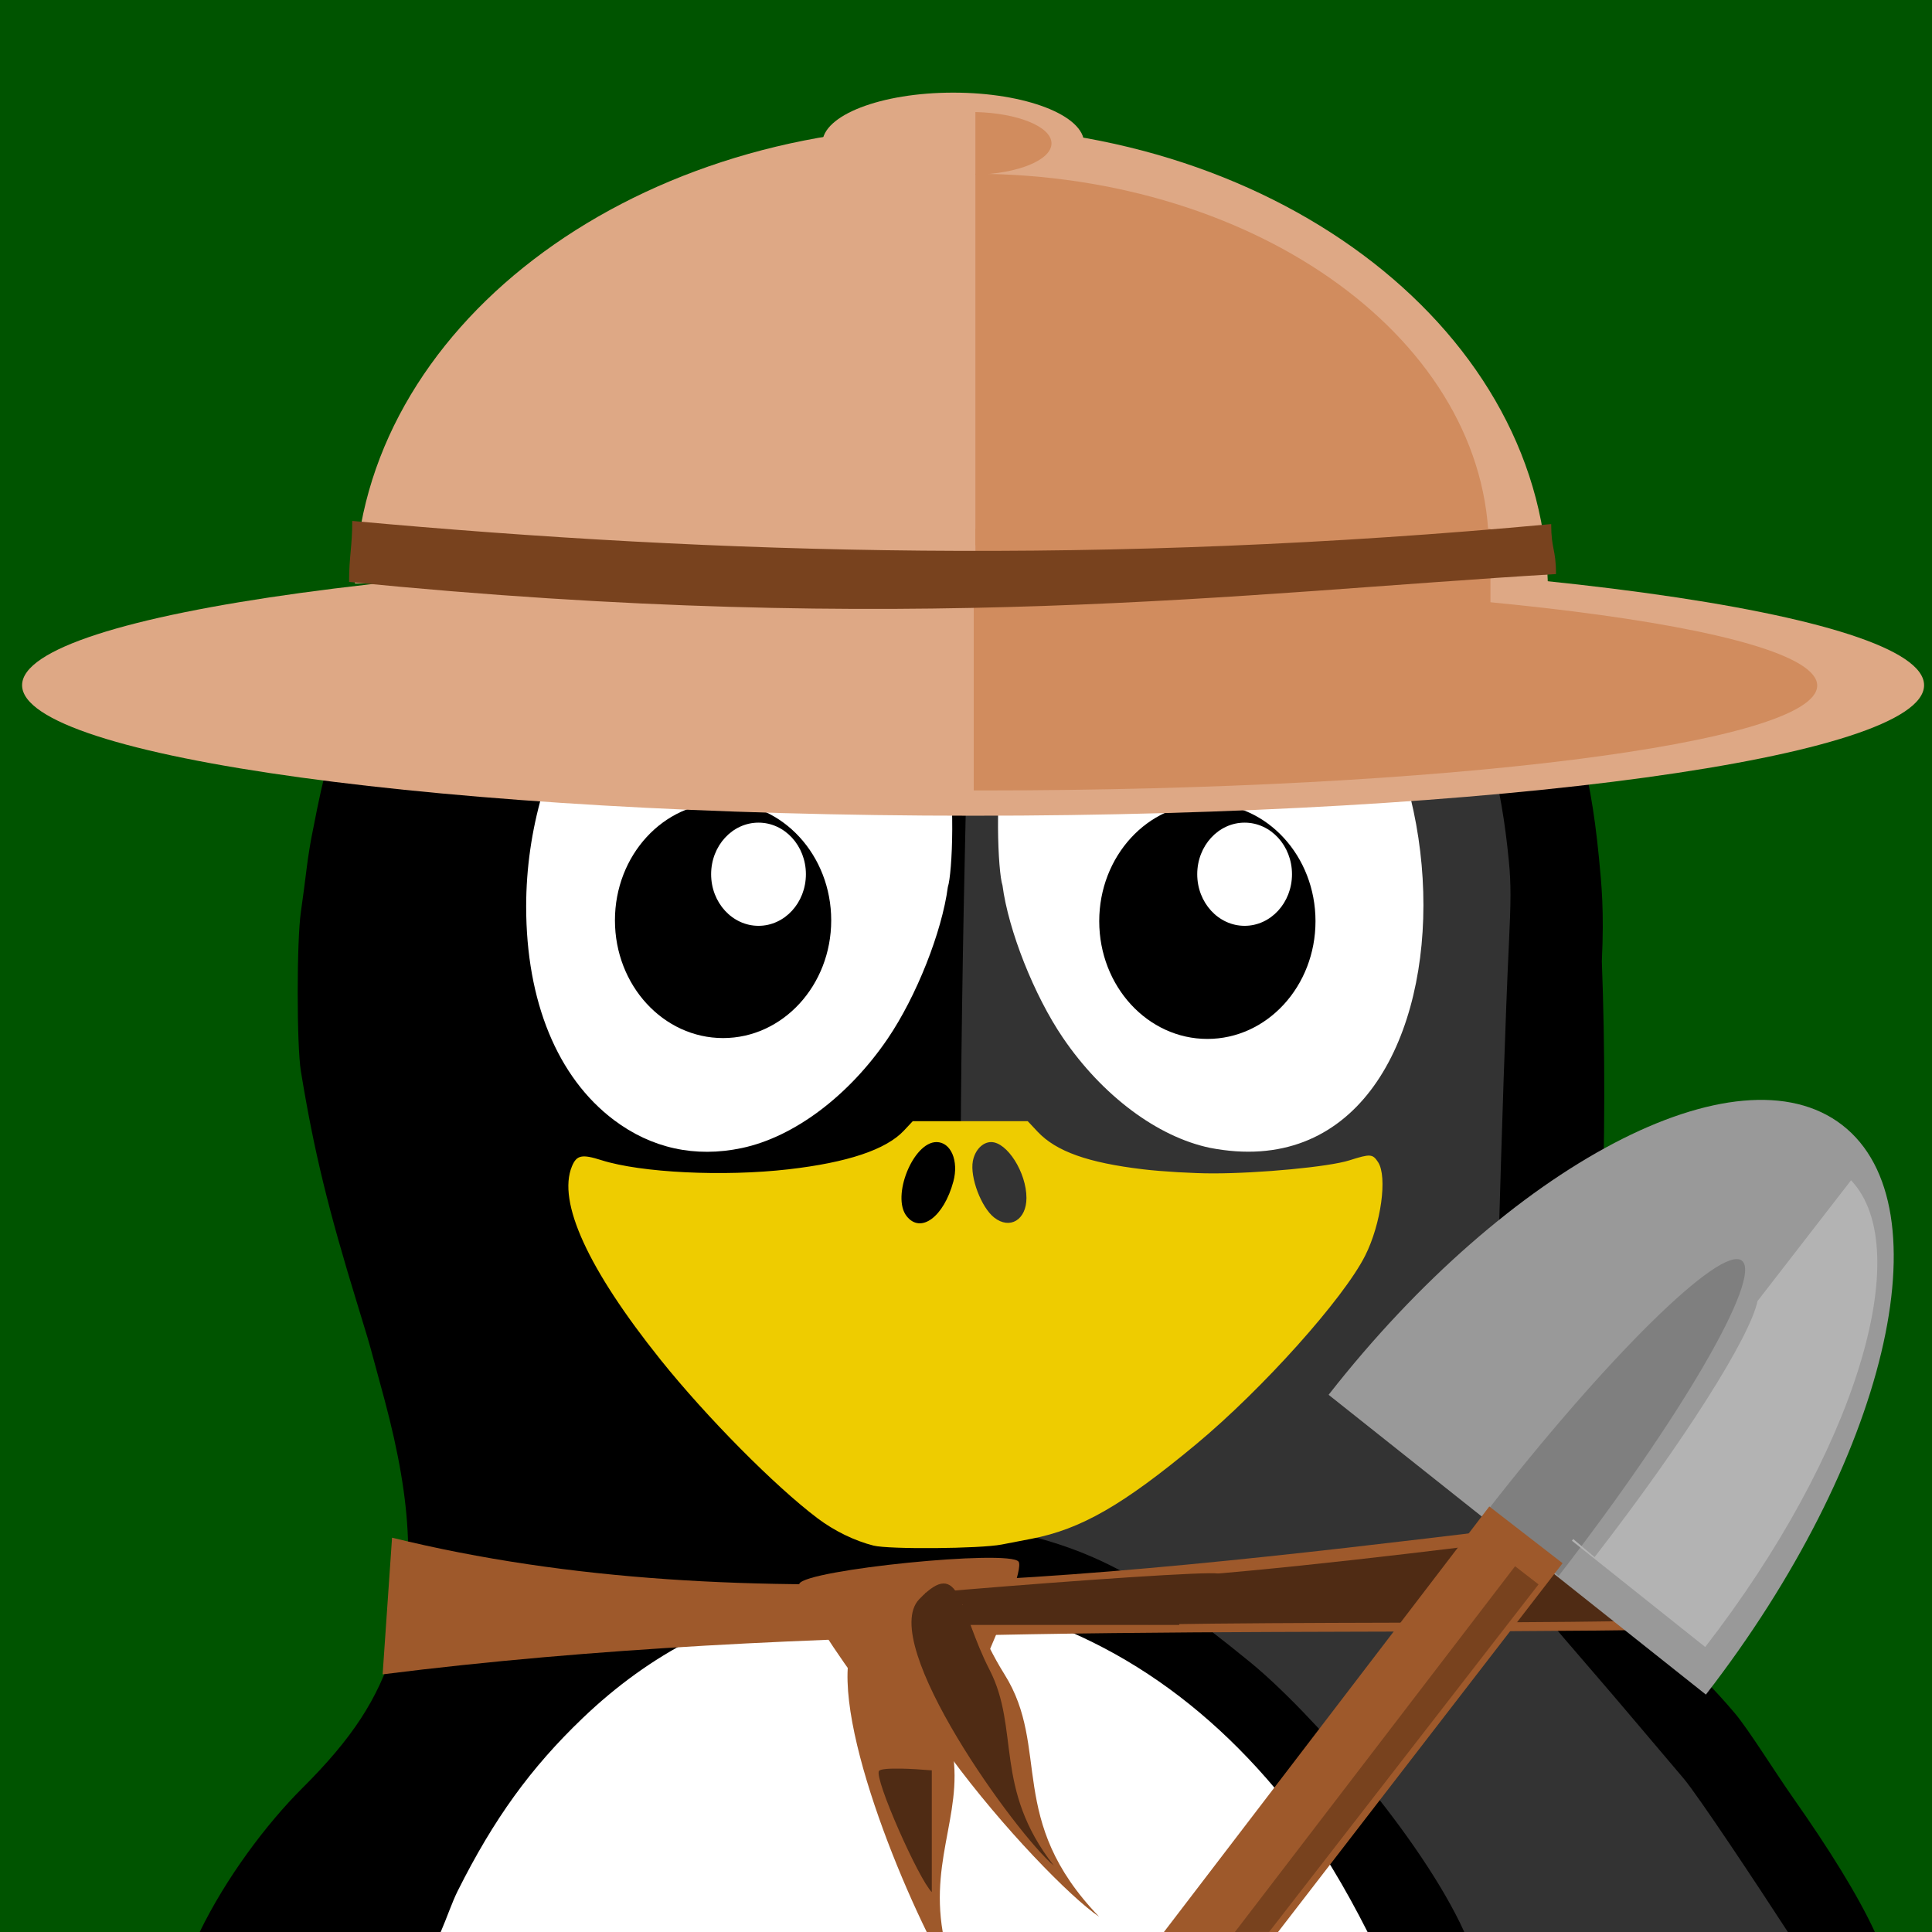 <?xml version="1.0" encoding="UTF-8"?>
<svg version="1.1" viewBox="0 0 3e3 3e3" xmlns="http://www.w3.org/2000/svg">
<rect width="3e3" height="3e3" fill="#005400"/>
<path d="m1520.9 2453.2c-502.69 0-910.31 244.27-915.91 546.77h1832.2c-5.578-302.51-413.58-546.77-916.24-546.77z" fill="#fff"/>
<path d="m1406.1 2506.3c-12.776 0.181-28.968 3.684-49.625 10.975-97.718 34.482 2.09 318 82.55 482.75h24.825c-20.616-120.26 37.716-194.57 11.475-299.2-27.625-110.13-4.129-195.45-69.225-194.52z" fill="#9e592b"/>
<path d="m1430.7 429.19c-191.91 3.117-378.8 60.586-526.97 163.34-211.9 146.93-352.12 372.73-411.26 663.21-2.719 13.359-6.164 31.734-8.062 40.641-1.875 8.906-5.695 31.594-8.062 50.531-2.344 18.961-6.352 50.273-9.141 69.211-6.562 44.484-6.609 206.84 0 247.2 20.203 123.49 42.141 213.66 88.617 364.76 14.133 45.914 17.414 56.93 24.914 84.961 2.086 7.805 9.633 35.156 16.477 60.797 44.016 164.95 47.883 278.65 13.898 386.34-24.844 78.844-64.172 139.27-141.7 216.42-55.61 55.4-118.4 139.1-159.34 223.4h374.25c9.773-22.594 17.602-46.219 26.367-63.727 56.18-112.08 113.16-190.88 193.73-268.08 106.1-101.62 225.54-162.59 368.04-188.23 39.141-7.055 161.65-8.297 200.32-1.828 210.98 35.226 391.29 147.75 535.41 333.98 42.516 54.938 80.789 119.58 115.36 187.88h787.71c-26.555-57.562-71.695-129.66-126.21-207.28-29.953-42.633-69.68-106.95-91.312-132.56-68.719-81.445-126.59-120.8-168.21-175.9-86.484-79.945-76.219-96.539-74.227-208.99 36.023-179.16 46.289-513.47 36.023-782.72 3.773-78.609-0.492-119.48-4.523-161.02-14.227-146.77-42.07-234.87-99.609-349.73-45.586-90.961-102.94-169.41-178.36-244.62-84.328-84.141-166.08-142.57-275.74-196.66-133.59-65.906-260.79-99.375-416.02-109.5-27.539-1.781-54.984-2.273-82.406-1.828z"/>
<path d="m1813.5 893.53c14.133 1.219 28.195 3.961 42.844 7.711 148.59 37.992 275.55 201.91 310.92 401.37 10.383 58.641 11.273 147.89 1.828 200.67-23.976 133.95-93.328 232.1-190.05 269.53-39.609 15.328-98.062 19.476-140.27 9.891-100.69-22.875-200.65-111.8-261.47-232.92-29.578-58.875-58.805-155.11-58.594-192.61-4.406-27.047-4.898-30.07-7.336-69.211-3.727-13.898 1.898-87.75 13.547-138.07 25.453-109.66 85.148-193.43 165.16-232.17 40.547-19.641 81.047-27.773 123.42-24.188z"/>
<path d="m1179.2 893.53c42.375-3.586 82.875 4.547 123.42 24.188 79.922 38.672 139.45 122.51 164.79 231.8 17.203 85.758 11.25 207.26 4.406 227.79-9.188 69.914-48.984 170.2-93.398 235.48-60.562 89.039-145.59 152.84-226.66 169.92-72.328 15.258-140.2 0.328-198.49-43.57-87.75-66.117-136.2-184.27-136.24-331.43-0.023-238.97 139.5-460.57 318.98-506.46 14.648-3.75 29.086-6.492 43.195-7.711z" fill="#fff"/>
<path d="m1521.2 563.23s-51.422 1268.6-19.031 1801.8c178.76 29.836 260.58 70.336 438.7 215.7 93.234 76.055 266.2 272.65 332.91 419.32h502.43c-46.852-72.281-139.55-212.02-161.86-238.41-28.476-33.727-67.008-78.984-85.336-100.71-58.219-69-145.27-167.18-180.54-213.87-37.336-36.891-33.586-62.859-32.226-112.43 3.352-132.66 16.312-651.63 26.742-868.29 3.211-66.609 3.398-93.703 0-128.91-12.047-124.36-35.836-210.28-84.609-307.62-38.602-77.086-86.977-143.53-150.87-207.28-71.461-71.297-140.72-120.8-233.65-166.62-113.2-55.828-352.66-92.648-352.66-92.648z" fill="#333"/>
<path d="m1878.5 1782.3c-81.539-17.203-167.11-81.305-228.02-170.86-44.672-65.648-84.609-166.41-93.844-236.72-6.891-20.648-12.984-142.92 4.289-229.17 25.5-109.92 85.617-194.41 165.98-233.32 54.375-26.297 108.38-31.664 167.34-16.57 416.88 90.492 431.16 973.97-15.75 886.64z" fill="#fff"/>
<path d="m1417.3 1741-13.922 14.812c-27.68 29.344-87.352 49.359-179.09 59.906-100.78 11.578-228.91 5.32-290.3-14.18-30.375-9.656-38.602-7.992-45.867 9.492-22.898 55.195 24.984 159.73 137.55 300.3 71.391 89.156 177.54 196.31 243.94 246.35 25.852 19.477 57.375 34.852 86.766 42.305 23.906 6.047 165.54 4.875 198.98-1.641 11.133-2.18 31.898-6.141 46.102-8.883 77.062-14.906 142.03-52.219 255.84-146.79 102.82-85.43 228.89-226.1 262.55-292.95 24.633-48.914 34.828-122.58 20.016-145.15-8.484-12.961-12.024-13.148-44.578-2.789-31.547 10.031-139.05 20.25-211.9 20.25-30.141 0-78.844-2.812-108.28-6.328-85.781-10.219-135.12-27.774-164.02-58.524l-15.211-16.195zm36.867 32.414c22.359 0 34.852 29.086 26.227 61.172-14.836 55.031-50.695 81.656-72.586 53.836-23.953-30.469 10.078-115.01 46.359-115.01zm84.867 0c24.891 0 54.844 47.367 54.844 86.766 0 33.938-25.781 49.57-50.156 30.398-20.086-15.797-37.781-62.578-33.07-87.656 3.211-17.062 15.188-29.508 28.383-29.508z" fill="#ec0"/>
<path d="m1290.7 1429.1c0 100.97-75.188 182.81-167.91 182.81-92.742 0-167.91-81.844-167.91-182.81 0-100.99 75.164-182.84 167.91-182.84 92.719 0 167.91 81.844 167.91 182.84z"/>
<path d="m1251.4 1357.5c0 44.25-32.953 80.109-73.57 80.109-40.641 0-73.594-35.859-73.594-80.109s32.953-80.109 73.594-80.109c40.617 0 73.57 35.859 73.57 80.109z" fill="#fff"/>
<path d="m2042.7 1430.4c0 100.99-75.164 182.84-167.91 182.84-92.719 0-167.91-81.844-167.91-182.84 0-100.97 75.188-182.81 167.91-182.81 92.742 0 167.91 81.844 167.91 182.81z"/>
<path d="m2006.2 1357.5c0 44.25-32.93 80.109-73.57 80.109-40.617 0-73.57-35.859-73.57-80.109s32.953-80.109 73.57-80.109c40.641 0 73.57 35.859 73.57 80.109z" fill="#fff"/>
<path d="m2987.7 1064c0 111.91-661.15 202.66-1476.7 202.66-815.58 0-1476.7-90.75-1476.7-202.66s661.15-202.66 1476.7-202.66c815.58 0 1476.7 90.75 1476.7 202.66z" fill="#dea885"/>
<path d="m2403.6 919.24c0-399.45-414.73-723.26-926.32-723.26-504.98 0-916.92 315.77-926.18 709.99" fill="#dea885"/>
<path d="m1512 901.66v325.73h15.258c714.89 0 1294.5-72.891 1294.5-162.87 0-89.977-579.56-162.87-1294.5-162.87h-15.258z" fill="#d18c5e"/>
<path d="m1683.4 222.49c0 43.453-91.008 78.68-203.23 78.68-112.24 0-203.23-35.227-203.23-78.68 0-43.43 90.984-78.656 203.23-78.656 112.22 0 203.23 35.227 203.23 78.656z" fill="#dea885"/>
<path d="m1514.6 173.98v97.359c65.953-1.617 118.15-22.758 118.15-48.68 0-25.945-52.195-47.086-118.15-48.68z" fill="#d18c5e"/>
<path d="m1514.6 269.81v576.98l797.25 5.438c0-320.72-356.55-580.9-797.25-582.42z" fill="#d18c5e"/>
<path d="m1514.6 820.92h799.78v144.21h-799.78z" fill="#d18c5e"/>
<path d="m546.99 808.9c571.37 52.195 1167.9 69.234 1861.7 4.875 0 39.68 7.434 37.969 7.434 77.648-490.9 29.203-1004.6 98.672-1874.1 12.188 0-39.68 4.956-55.031 4.956-94.711z" fill="#78421e"/>
<path d="m608.77 2387.7c552.49 135.8 1171.6 54.188 1865.2-30.07l116.88 172.97c-633.84 9.351-1338.4-13.688-1996.7 69.305z" fill="#9e592b"/>
<path d="m1390 2462.2c-105.98 81.211 227.95 454.29 316.8 514.15-145.05-150.47-74.812-261.28-146.98-376.36-72.188-115.05-63.82-219-169.83-137.79z" fill="#9e592b"/>
<path d="m1441.1 2736.9c-23.836 2.391-209.7-255.84-199.88-277.69 9.844-21.82 326.44-53.672 340.43-34.242 13.992 19.453-116.72 309.54-140.55 311.93z" fill="#9e592b"/>
<path d="m2437.3 2382c-228.63 28.125-446.7 55.617-654.87 69.938v70.547c254.39-4.078 506.27-1.594 745.15-5.18z" fill="#4f2b14"/>
<path d="m1427.3 2483.3c-64.805 67.758 152.11 366.26 209.02 413.6-93.984-120.23-52.172-211.52-99.774-304.08-47.578-92.531-44.438-177.28-109.24-109.52z" fill="#4f2b14"/>
<path d="m1878.3 2442.9c-58.477 0.445-280.34 16.617-441.66 30.774v17.578h457.03c4.594-9.961 7.969-19.594 8.789-27.469 1.195-11.297-1.899-19.266-11.719-20.508-2.297-0.281-6.586-0.398-12.445-0.351z" fill="#4f2b14"/>
<path d="m1495.1 2469.6h336.05v53.578h-336.05z" fill="#4f2b14"/>
<path d="m1399.8 2746.3c13.43 0.258 30.047 1.289 47.086 2.695v189.05c-20.297-19.711-89.953-177-81.984-188.16 2.133-2.977 15.586-3.938 34.898-3.586z" fill="#4f2b14"/>
<g transform="translate(0,4.944)">
<path d="m2648.9 2626.4c280.27-361.92 375.05-757.88 211.69-884.39-162.07-125.51-517.69 61.266-797.55 418.88" fill="#999"/>
<path d="m2420.3 2442.1c189.77-245.06 317.11-464.23 284.44-489.52-32.414-25.102-210.28 150.09-398.88 392.88" fill="#7f7f7f"/>
<path d="m2312.6 2334.3 113.77 88.102-442.05 572.95-177-0.271z" fill="#9e592b"/>
<path d="m2352.6 2427.1 36.422 28.195-418.28 539.56-53.142 0.184z" fill="#78421e"/>
<path d="m2874.3 1827.8-145.24 187.55c-11.226 55.102-113.3 217.2-252.98 397.57l-33.164-28.055-2.062 2.648 207 165c232.05-299.67 329.23-616.27 226.45-724.71z" fill="#b3b3b3"/>
</g>
</svg>
